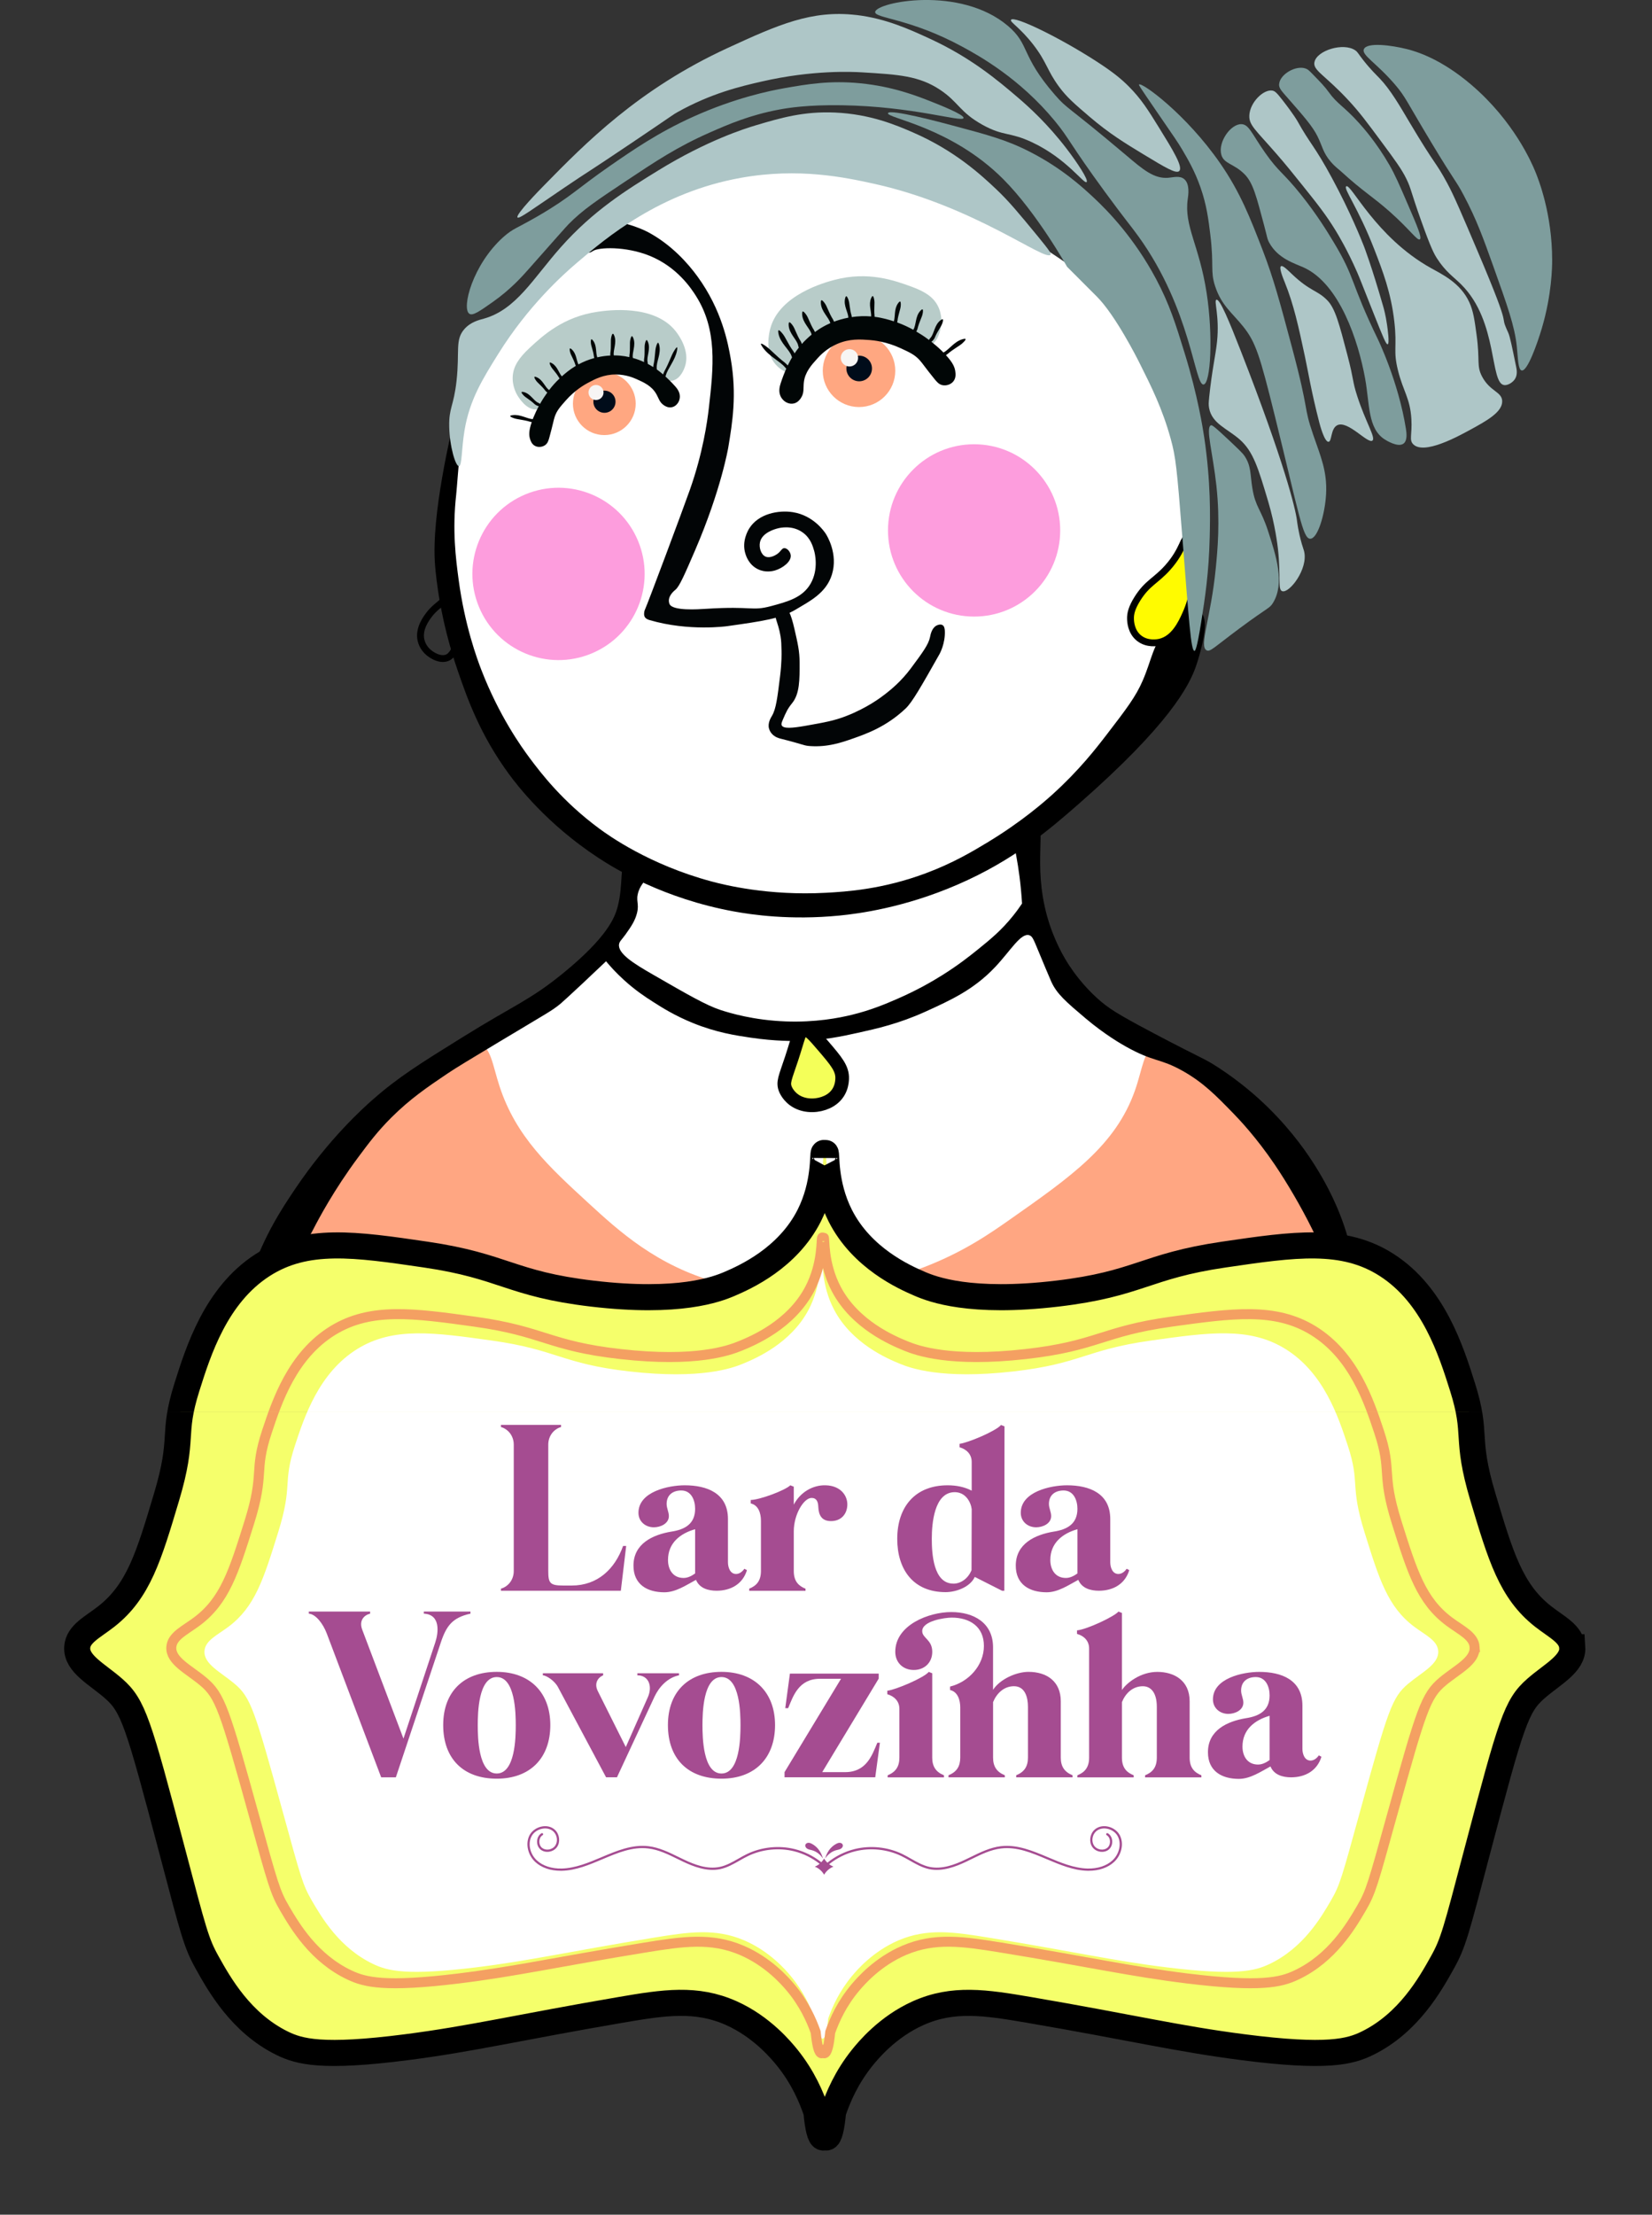 <svg xmlns="http://www.w3.org/2000/svg" width="103" height="138" viewBox="0 0 103 138" fill="none"><rect x="0" y="0" width="103" height="138" fill="#333333" stroke="none"/><g clip-path="url(#clip0_42113_1669)"><path d="M98.026 102.643C97.973 101.806 97.054 101.387 96.203 100.718C94.21 99.152 93.564 96.988 92.454 93.272C91.324 89.486 92.151 89.483 91.188 86.433C90.478 84.184 89.382 80.709 86.477 78.835C83.76 77.082 80.701 77.53 76.296 78.176C71.376 78.898 71.04 80.001 65.911 80.608C60.497 81.247 58.142 80.339 57.349 79.999C56.383 79.584 53.729 78.404 52.386 75.743C51.381 73.755 51.564 71.841 51.474 71.843C51.453 71.843 51.436 71.929 51.421 72.08C51.407 71.929 51.388 71.843 51.367 71.843C51.278 71.839 51.46 73.753 50.456 75.743C49.112 78.402 46.458 79.584 45.492 79.999C44.699 80.339 42.346 81.247 36.93 80.608C31.801 80.001 31.465 78.897 26.546 78.176C22.14 77.53 19.081 77.082 16.364 78.835C13.459 80.709 12.364 84.184 11.654 86.433C10.69 89.483 11.518 89.486 10.387 93.272C9.278 96.988 8.631 99.152 6.638 100.718C5.785 101.389 4.868 101.806 4.815 102.643C4.748 103.679 6.068 104.321 7.095 105.226C8.307 106.294 8.612 107.287 10.742 115.357C12.079 120.419 12.232 121.065 12.92 122.297C13.669 123.638 15.017 126.048 17.581 127.313C18.67 127.849 20.095 128.238 25.331 127.566C29.395 127.046 32.369 126.321 38.705 125.237C41.41 124.773 43.421 124.47 45.593 125.44C47.516 126.298 48.734 127.785 49.089 128.226C50.075 129.453 50.59 130.675 50.904 131.598C50.992 132.551 51.126 133.175 51.324 133.19C51.359 133.194 51.391 133.171 51.422 133.13C51.453 133.171 51.486 133.194 51.52 133.19C51.719 133.175 51.851 132.551 51.941 131.598C52.255 130.675 52.77 129.453 53.755 128.226C54.108 127.785 55.327 126.298 57.251 125.44C59.424 124.47 61.436 124.775 64.14 125.237C70.475 126.321 73.448 127.046 77.514 127.566C82.75 128.238 84.177 127.849 85.264 127.313C87.828 126.05 89.175 123.64 89.925 122.297C90.612 121.065 90.767 120.421 92.103 115.357C94.232 107.287 94.537 106.294 95.75 105.226C96.777 104.321 98.097 103.679 98.03 102.643H98.026Z" fill="#F5FF6B" stroke="black" stroke-width="1.625" stroke-miterlimit="10"></path><path d="M89.671 102.879C89.627 102.216 88.87 101.887 88.167 101.358C86.523 100.121 85.989 98.408 85.074 95.47C84.142 92.477 84.823 92.474 84.028 90.063C83.443 88.285 82.538 85.537 80.141 84.055C77.9 82.668 75.374 83.023 71.738 83.535C67.679 84.105 67.401 84.979 63.168 85.458C58.7 85.964 56.757 85.246 56.104 84.977C55.306 84.65 53.116 83.716 52.006 81.612C51.178 80.039 51.328 78.526 51.254 78.528C51.236 78.528 51.222 78.595 51.21 78.716C51.198 78.595 51.185 78.528 51.167 78.528C51.093 78.526 51.245 80.039 50.414 81.612C49.305 83.714 47.115 84.648 46.317 84.977C45.664 85.246 43.721 85.964 39.253 85.458C35.019 84.979 34.742 84.105 30.683 83.535C27.047 83.025 24.523 82.67 22.279 84.055C19.883 85.537 18.976 88.285 18.392 90.063C17.598 92.476 18.28 92.477 17.346 95.47C16.431 98.41 15.897 100.121 14.254 101.358C13.551 101.887 12.793 102.217 12.749 102.879C12.694 103.698 13.783 104.206 14.631 104.923C15.632 105.767 15.884 106.553 17.641 112.935C18.744 116.937 18.871 117.449 19.438 118.422C20.057 119.482 21.168 121.389 23.284 122.389C24.182 122.813 25.358 123.119 29.68 122.589C33.034 122.177 35.488 121.603 40.716 120.747C42.947 120.381 44.608 120.14 46.401 120.907C47.988 121.586 48.995 122.761 49.286 123.111C50.099 124.081 50.525 125.047 50.783 125.778C50.855 126.531 50.966 127.025 51.129 127.037C51.159 127.039 51.185 127.022 51.21 126.989C51.236 127.022 51.264 127.039 51.291 127.037C51.455 127.025 51.565 126.533 51.638 125.778C51.896 125.047 52.322 124.082 53.135 123.111C53.428 122.761 54.432 121.586 56.019 120.907C57.813 120.14 59.472 120.381 61.705 120.747C66.933 121.603 69.388 122.177 72.741 122.589C77.062 123.119 78.239 122.813 79.137 122.389C81.253 121.389 82.364 119.484 82.983 118.422C83.551 117.449 83.677 116.937 84.78 112.935C86.537 106.553 86.789 105.769 87.79 104.923C88.638 104.208 89.727 103.699 89.671 102.879Z" fill="white"></path><path d="M91.942 102.634C91.896 101.94 91.096 101.594 90.352 101.039C88.615 99.742 88.052 97.948 87.083 94.869C86.098 91.733 86.818 91.73 85.979 89.202C85.36 87.339 84.404 84.459 81.871 82.906C79.502 81.454 76.837 81.826 72.996 82.36C68.708 82.958 68.415 83.873 63.943 84.374C59.224 84.905 57.17 84.152 56.481 83.871C55.639 83.526 53.325 82.549 52.153 80.346C51.278 78.698 51.436 77.112 51.359 77.113C51.34 77.113 51.324 77.184 51.312 77.311C51.3 77.186 51.285 77.115 51.266 77.113C51.186 77.112 51.346 78.697 50.471 80.346C49.3 82.549 46.987 83.528 46.143 83.871C45.452 84.152 43.4 84.905 38.681 84.374C34.209 83.873 33.917 82.958 29.628 82.36C25.787 81.824 23.12 81.454 20.753 82.906C18.22 84.459 17.264 87.339 16.645 89.202C15.806 91.73 16.526 91.731 15.541 94.869C14.574 97.948 14.011 99.742 12.272 101.039C11.53 101.594 10.73 101.94 10.682 102.634C10.623 103.493 11.774 104.025 12.668 104.774C13.726 105.66 13.992 106.482 15.847 113.169C17.012 117.364 17.147 117.899 17.746 118.919C18.399 120.03 19.574 122.027 21.809 123.074C22.758 123.519 24.001 123.841 28.565 123.285C32.107 122.852 34.701 122.253 40.223 121.353C42.58 120.971 44.334 120.717 46.229 121.52C47.906 122.232 48.967 123.464 49.276 123.829C50.133 124.846 50.583 125.857 50.857 126.624C50.935 127.413 51.05 127.93 51.224 127.944C51.255 127.945 51.283 127.928 51.31 127.894C51.338 127.928 51.365 127.947 51.397 127.944C51.569 127.932 51.686 127.415 51.764 126.624C52.036 125.859 52.485 124.847 53.345 123.829C53.654 123.464 54.715 122.232 56.392 121.52C58.285 120.717 60.039 120.969 62.398 121.353C67.92 122.251 70.513 122.852 74.056 123.285C78.62 123.841 79.864 123.519 80.812 123.074C83.046 122.027 84.222 120.03 84.874 118.919C85.474 117.899 85.609 117.363 86.773 113.169C88.631 106.482 88.896 105.66 89.952 104.774C90.848 104.025 91.997 103.493 91.939 102.634H91.942Z" stroke="#F4A062" stroke-width="0.624" stroke-miterlimit="10"></path><path d="M38.71 99.121H31.234V98.992C31.708 98.852 32.032 98.422 32.032 97.893V90.019C32.032 89.491 31.708 89.061 31.234 88.919V88.79H34.981V88.919C34.508 89.059 34.184 89.49 34.184 90.019V97.893C34.184 98.647 34.29 98.797 35.111 98.797H35.65C37.254 98.797 38.333 97.774 38.849 96.33H39.042L38.708 99.12L38.71 99.121Z" fill="#A54C91"></path><path d="M41.865 95.437C42.694 95.308 43.34 94.964 43.34 94.016C43.34 93.477 43.102 92.874 42.478 92.874C41.951 92.874 41.563 93.154 41.563 93.714C41.563 93.983 41.703 94.211 41.703 94.469C41.703 94.943 41.175 95.169 40.766 95.169C40.249 95.169 39.807 94.814 39.807 94.264C39.807 92.949 41.67 92.551 42.694 92.551C44.082 92.551 45.387 93.048 45.387 94.652V97.345C45.387 97.657 45.516 98.077 45.893 98.077C46.108 98.077 46.291 97.925 46.41 97.753L46.572 97.839C46.303 98.711 45.559 99.121 44.677 99.121C44.16 99.121 43.61 98.97 43.395 98.442C42.792 98.766 42.135 99.218 41.424 99.218C40.357 99.218 39.496 98.734 39.496 97.558C39.496 96.19 40.691 95.63 41.865 95.436V95.437ZM43.34 98.044V95.287C42.402 95.556 41.649 96.149 41.649 97.205C41.649 97.808 41.961 98.325 42.619 98.325C42.888 98.325 43.126 98.196 43.341 98.044H43.34Z" fill="#A54C91"></path><path d="M46.712 99.121V98.992C47.142 98.82 47.444 98.528 47.444 97.893V94.758C47.444 94.305 47.292 93.788 46.808 93.682V93.466C47.368 93.456 48.941 92.874 49.276 92.551L49.491 92.638V93.757C49.901 92.972 50.687 92.529 51.472 92.551C52.42 92.572 52.83 93.198 52.83 93.737C52.83 94.319 52.463 94.793 51.786 94.781C51.203 94.771 51.043 94.371 51.021 93.909C51.011 93.575 50.914 93.339 50.6 93.339C50.116 93.339 49.491 94.362 49.491 95.418V97.896C49.491 98.532 49.792 98.823 50.223 98.995V99.125H46.712V99.121Z" fill="#A54C91"></path><path d="M55.942 95.891C55.942 93.909 57.041 92.551 59.086 92.551C59.614 92.551 60.13 92.648 60.584 92.886V91.097C60.584 90.623 60.272 90.311 59.829 90.182V89.967C60.356 89.901 62.081 89.181 62.413 88.793L62.629 88.88L62.618 99.123H62.479L60.776 98.261C60.485 98.897 59.603 99.209 58.957 99.209C56.932 99.209 55.942 97.787 55.942 95.892V95.891ZM59.443 98.68C59.884 98.68 60.347 98.389 60.573 97.839L60.584 94.037C60.53 93.596 60.196 92.949 59.474 92.98C58.258 93.034 58.096 94.898 58.096 95.879C58.096 96.773 58.182 98.678 59.441 98.678L59.443 98.68Z" fill="#A54C91"></path><path d="M65.701 95.437C66.53 95.308 67.176 94.964 67.176 94.016C67.176 93.477 66.938 92.874 66.314 92.874C65.787 92.874 65.399 93.154 65.399 93.714C65.399 93.983 65.539 94.211 65.539 94.469C65.539 94.943 65.012 95.169 64.602 95.169C64.085 95.169 63.644 94.814 63.644 94.264C63.644 92.949 65.506 92.551 66.53 92.551C67.918 92.551 69.223 93.048 69.223 94.652V97.345C69.223 97.657 69.352 98.077 69.729 98.077C69.945 98.077 70.127 97.925 70.246 97.753L70.408 97.839C70.139 98.711 69.395 99.121 68.513 99.121C67.996 99.121 67.446 98.97 67.231 98.442C66.628 98.766 65.971 99.218 65.26 99.218C64.193 99.218 63.332 98.734 63.332 97.558C63.332 96.19 64.528 95.63 65.701 95.436V95.437ZM67.176 98.044V95.287C66.239 95.556 65.486 96.149 65.486 97.205C65.486 97.808 65.797 98.325 66.456 98.325C66.724 98.325 66.962 98.196 67.177 98.044H67.176Z" fill="#A54C91"></path><path d="M23.766 110.748L20.374 101.787C20.136 101.161 19.684 100.581 19.254 100.548V100.419H23.077V100.548C22.722 100.634 22.366 100.958 22.581 101.539L25.155 108.336L27.137 102.347C27.341 101.733 27.481 100.601 26.425 100.548V100.419H29.333V100.548C28.224 100.796 27.836 101.28 27.481 102.357C26.425 105.534 25.672 107.786 24.681 110.748H23.766Z" fill="#A54C91"></path><path d="M30.972 104.176C33.019 104.176 34.311 105.448 34.311 107.493C34.311 109.538 33.062 110.832 30.972 110.832C28.882 110.832 27.633 109.583 27.633 107.493C27.633 105.403 28.925 104.176 30.972 104.176ZM30.972 110.51C32.125 110.51 32.157 108.248 32.157 107.505C32.157 106.763 32.125 104.5 30.972 104.5C29.819 104.5 29.787 106.763 29.787 107.505C29.787 108.248 29.819 110.51 30.972 110.51Z" fill="#A54C91"></path><path d="M33.846 104.263H37.605V104.392C37.271 104.531 37.035 104.898 37.271 105.372L39.017 108.863L40.395 105.75C40.697 105.06 40.438 104.392 39.739 104.392V104.263H42.335V104.392C41.624 104.531 41.086 105.124 40.805 105.727L38.467 110.746H37.788L34.794 105.134C34.568 104.704 34.039 104.392 33.846 104.392V104.263Z" fill="#A54C91"></path><path d="M44.983 104.176C47.03 104.176 48.323 105.448 48.323 107.493C48.323 109.538 47.073 110.832 44.983 110.832C42.893 110.832 41.644 109.583 41.644 107.493C41.644 105.403 42.937 104.176 44.983 104.176ZM44.983 110.51C46.136 110.51 46.169 108.248 46.169 107.505C46.169 106.763 46.136 104.5 44.983 104.5C43.831 104.5 43.798 106.763 43.798 107.505C43.798 108.248 43.831 110.51 44.983 110.51Z" fill="#A54C91"></path><path d="M48.915 110.424L52.437 104.607H51.123C49.798 104.607 49.453 105.684 49.141 106.439H48.959L49.25 104.285H54.786V104.597L51.264 110.424H52.696C54.021 110.424 54.376 109.368 54.7 108.593H54.861L54.57 110.746H48.915V110.422V110.424Z" fill="#A54C91"></path><path d="M55.323 105.352C55.83 105.298 57.596 104.554 57.908 104.178L58.123 104.264V109.521C58.123 110.071 58.349 110.415 58.855 110.621V110.75H55.344V110.621C55.85 110.415 56.076 110.071 56.076 109.521V106.484C56.076 106.01 55.764 105.698 55.322 105.569V105.353L55.323 105.352ZM55.819 102.927C55.819 101.258 57.909 100.45 59.309 100.45C60.708 100.45 61.915 101.118 61.915 102.646V105.296C62.346 104.628 63.37 104.176 64.124 104.176C65.277 104.176 66.138 104.78 66.138 106.008V109.519C66.138 110.069 66.364 110.414 66.871 110.619V110.748H63.359V110.619C63.866 110.414 64.092 110.069 64.092 109.519V106.353C64.092 105.782 63.919 105.071 63.22 105.071C62.594 105.071 62.143 105.512 61.917 106.061V109.519C61.917 110.069 62.143 110.414 62.649 110.619V110.748H59.138V110.619C59.645 110.414 59.87 110.069 59.87 109.519V106.385C59.87 105.944 59.719 105.415 59.234 105.308V105.093C60.387 104.812 61.345 103.778 61.345 102.562C61.345 101.346 60.451 100.796 59.341 100.796C58.9 100.796 57.499 101.001 57.499 101.637C57.499 102.078 58.125 102.164 58.125 102.929C58.125 103.598 57.641 104.059 56.972 104.059C56.304 104.059 55.819 103.596 55.819 102.929V102.927Z" fill="#A54C91"></path><path d="M67.15 101.807V101.592C67.796 101.526 69.509 100.708 69.734 100.419L69.95 100.505V105.308C70.262 104.845 71.123 104.178 72.159 104.178C73.194 104.178 74.173 104.705 74.173 106.01V109.521C74.173 110.157 74.474 110.448 74.905 110.621V110.75H71.394V110.621C71.824 110.448 72.126 110.157 72.126 109.521V106.354C72.126 105.493 71.771 105.072 71.254 105.072C70.629 105.072 70.177 105.503 69.951 106.063V109.521C69.951 110.157 70.253 110.448 70.684 110.621V110.75H67.172V110.621C67.603 110.448 67.905 110.157 67.905 109.521V102.724C67.905 102.271 67.624 101.949 67.15 101.809V101.807Z" fill="#A54C91"></path><path d="M77.683 107.064C78.511 106.935 79.158 106.59 79.158 105.643C79.158 105.103 78.92 104.5 78.296 104.5C77.769 104.5 77.381 104.781 77.381 105.341C77.381 105.61 77.521 105.837 77.521 106.096C77.521 106.57 76.993 106.795 76.583 106.795C76.067 106.795 75.625 106.441 75.625 105.891C75.625 104.576 77.488 104.178 78.511 104.178C79.9 104.178 81.204 104.674 81.204 106.279V108.972C81.204 109.283 81.334 109.704 81.711 109.704C81.926 109.704 82.109 109.552 82.228 109.38L82.39 109.466C82.121 110.338 81.377 110.748 80.495 110.748C79.978 110.748 79.428 110.596 79.213 110.069C78.61 110.393 77.953 110.845 77.242 110.845C76.175 110.845 75.314 110.36 75.314 109.185C75.314 107.817 76.509 107.257 77.683 107.063V107.064ZM79.158 109.671V106.914C78.22 107.183 77.467 107.776 77.467 108.832C77.467 109.435 77.779 109.952 78.437 109.952C78.706 109.952 78.944 109.823 79.159 109.671H79.158Z" fill="#A54C91"></path><path d="M69.812 114.346C69.66 114.065 69.352 113.856 69.009 113.805C68.704 113.758 68.418 113.841 68.223 114.032C67.943 114.306 67.889 114.778 68.103 115.087C68.215 115.249 68.399 115.357 68.609 115.385C68.804 115.411 68.995 115.361 69.131 115.247C69.281 115.121 69.361 114.918 69.343 114.702C69.328 114.497 69.228 114.327 69.071 114.234C69.038 114.215 68.995 114.225 68.976 114.258C68.957 114.291 68.968 114.334 69.001 114.353C69.118 114.423 69.194 114.554 69.206 114.713C69.219 114.882 69.156 115.045 69.042 115.14C68.935 115.23 68.783 115.269 68.627 115.247C68.458 115.224 68.304 115.135 68.216 115.007C68.039 114.754 68.087 114.361 68.32 114.132C68.484 113.972 68.727 113.903 68.987 113.943C69.288 113.989 69.555 114.168 69.688 114.413C69.934 114.869 69.796 115.516 69.368 115.917C68.995 116.265 68.439 116.448 67.799 116.431C66.948 116.408 66.123 116.06 65.327 115.724C64.39 115.328 63.418 114.919 62.4 115.04C61.735 115.119 61.123 115.419 60.532 115.709C60.416 115.765 60.301 115.822 60.186 115.876C59.52 116.191 58.735 116.493 57.961 116.331C57.548 116.244 57.169 116.027 56.8 115.819C56.619 115.715 56.433 115.61 56.243 115.519C55.339 115.087 54.264 114.976 53.29 115.218C52.672 115.371 52.087 115.664 51.586 116.069C51.507 115.993 51.438 115.905 51.381 115.809C51.331 115.893 51.273 115.97 51.207 116.038C50.714 115.648 50.146 115.367 49.543 115.218C48.569 114.976 47.494 115.087 46.589 115.519C46.4 115.61 46.212 115.715 46.033 115.819C45.666 116.027 45.285 116.244 44.871 116.331C44.098 116.493 43.314 116.191 42.647 115.876C42.532 115.821 42.416 115.764 42.301 115.709C41.71 115.419 41.096 115.119 40.433 115.04C39.413 114.918 38.443 115.328 37.506 115.724C36.71 116.06 35.884 116.408 35.033 116.431C34.394 116.448 33.837 116.265 33.465 115.917C33.036 115.516 32.898 114.868 33.145 114.413C33.276 114.168 33.544 113.989 33.846 113.943C34.106 113.903 34.349 113.972 34.513 114.132C34.747 114.361 34.794 114.752 34.616 115.007C34.528 115.135 34.373 115.224 34.206 115.247C34.049 115.268 33.898 115.228 33.791 115.14C33.677 115.045 33.615 114.882 33.627 114.713C33.639 114.554 33.715 114.422 33.832 114.353C33.865 114.334 33.875 114.291 33.856 114.258C33.837 114.225 33.794 114.215 33.761 114.234C33.605 114.327 33.505 114.499 33.489 114.702C33.472 114.918 33.551 115.121 33.703 115.247C33.841 115.361 34.03 115.412 34.225 115.385C34.435 115.357 34.62 115.249 34.732 115.087C34.945 114.78 34.892 114.306 34.611 114.032C34.416 113.841 34.13 113.758 33.825 113.805C33.482 113.856 33.174 114.065 33.022 114.346C32.747 114.856 32.897 115.574 33.37 116.019C33.753 116.375 34.311 116.57 34.952 116.57C34.98 116.57 35.009 116.57 35.037 116.57C35.915 116.548 36.751 116.194 37.559 115.853C38.522 115.447 39.434 115.062 40.417 115.18C41.059 115.255 41.66 115.55 42.24 115.834C42.356 115.891 42.473 115.948 42.589 116.003C43.235 116.31 44.081 116.639 44.901 116.468C45.335 116.377 45.724 116.157 46.102 115.941C46.281 115.84 46.465 115.734 46.65 115.647C47.525 115.228 48.567 115.121 49.51 115.355C50.085 115.498 50.63 115.767 51.104 116.136C51.011 116.212 50.907 116.272 50.799 116.313C51.036 116.403 51.247 116.582 51.383 116.816C51.519 116.582 51.731 116.403 51.967 116.313C51.87 116.277 51.779 116.226 51.695 116.162C52.175 115.778 52.735 115.5 53.325 115.355C54.267 115.121 55.309 115.228 56.185 115.647C56.371 115.736 56.555 115.84 56.733 115.941C57.11 116.155 57.499 116.377 57.934 116.468C58.752 116.639 59.6 116.31 60.246 116.003C60.361 115.948 60.478 115.891 60.594 115.834C61.175 115.55 61.776 115.255 62.417 115.18C63.401 115.062 64.311 115.447 65.275 115.853C66.083 116.194 66.921 116.548 67.798 116.57C67.825 116.57 67.855 116.57 67.882 116.57C68.523 116.57 69.083 116.375 69.464 116.019C69.938 115.576 70.088 114.856 69.812 114.346Z" fill="#A54C91"></path><path d="M52.15 115.286C52.246 115.261 52.346 115.247 52.43 115.195C52.515 115.143 52.578 115.038 52.542 114.945C52.515 114.871 52.432 114.83 52.353 114.828C52.273 114.828 52.198 114.859 52.129 114.897C51.772 115.092 51.552 115.426 51.447 115.81C51.612 115.557 51.851 115.364 52.146 115.286H52.15Z" fill="#A54C91"></path><path d="M50.33 115.195C50.414 115.247 50.516 115.261 50.611 115.286C50.905 115.364 51.147 115.559 51.31 115.81C51.207 115.426 50.985 115.09 50.63 114.897C50.561 114.859 50.485 114.826 50.406 114.828C50.327 114.828 50.244 114.871 50.216 114.945C50.182 115.038 50.244 115.143 50.328 115.195H50.33Z" fill="#A54C91"></path></g><g clip-path="url(#clip1_42113_1669)"><path d="M37.823 53.06C38.67 53.73 39.063 53.968 39.249 54.528C39.501 55.286 39.203 56.017 38.579 57.169C37.652 58.884 36.542 59.971 36.272 60.231C33.837 62.58 32.481 62.142 30.987 64.004C29.919 65.338 29.63 66.744 29.519 67.275C28.76 70.952 31.255 74.246 32.538 75.955C33.248 76.9 41.184 87.129 52.373 85.601C55.892 85.12 60.129 81.352 68.602 73.817C70.896 71.777 73.997 68.863 73.258 66.772C72.939 65.872 72.172 65.867 69.693 63.836C67.936 62.397 66.885 61.535 65.92 60.062C64.448 57.817 64.205 55.713 64.033 54.233C63.916 53.218 63.949 52.574 64.2 51.926C64.714 50.608 65.875 49.936 66.256 49.703C68.528 48.311 70.15 45.889 71.833 43.371C74.042 40.07 74.214 36.593 74.392 33.013C74.555 29.698 74.695 26.893 73.301 23.745C71.523 19.732 68.342 17.619 64.746 15.231C63.327 14.289 60.871 12.685 57.239 11.541C55.344 10.943 52.482 10.071 48.684 10.283C47.023 10.376 42.526 10.822 38.074 13.805C36.163 15.085 35.038 16.322 32.79 18.794C30.303 21.531 29.052 22.935 28.722 24.749C28.425 26.372 28.872 27.203 28.344 29.908C28.02 31.565 27.772 31.672 27.548 32.844C27.075 35.32 27.714 37.31 28.639 40.182C29.108 41.638 29.88 43.981 31.658 46.599C32.38 47.66 33.522 49.342 35.305 50.834C36.163 51.552 36.944 52.362 37.821 53.056L37.823 53.06Z" fill="white"></path><path d="M29.352 22.806C28.949 23.622 28.851 22.992 28.308 26.091C28.184 26.794 26.864 32.051 27.125 35.217C27.192 36.028 27.442 38.609 28.543 41.802C29.144 43.547 29.933 45.779 31.733 48.236C32.237 48.921 34.066 51.328 37.306 53.453C38.348 54.137 41.374 55.996 45.766 56.795C46.843 56.992 49.263 57.354 52.351 57.049C53.521 56.933 56.364 56.566 59.696 55.124C63.218 53.601 65.456 51.67 67.295 50.059C72.844 45.193 74.156 42.758 74.59 41.447C74.717 41.063 75.536 38.58 74.843 38.154C74.374 37.867 73.351 38.602 72.767 39.217C71.854 40.179 71.85 41.011 71.247 42.408C70.815 43.41 70.217 44.19 69.018 45.751C68.328 46.649 67.284 47.998 65.623 49.5C65.139 49.938 63.704 51.201 61.571 52.49C60.633 53.057 59.41 53.785 57.722 54.414C55.02 55.421 52.763 55.562 51.491 55.631C47.902 55.825 45.173 55.143 44.349 54.921C40.469 53.877 37.933 52.052 37.359 51.628C35.074 49.941 33.737 48.184 33.053 47.273C32.492 46.523 31.111 44.585 30.014 41.75C29.743 41.051 28.977 38.973 28.596 36.128C28.415 34.779 28.193 33.056 28.444 30.809C28.53 30.032 28.823 25.173 29.261 25.065C29.699 24.956 30.558 20.369 29.356 22.806H29.352Z" fill="black"></path><path d="M74.056 33.507C73.784 33.466 73.785 34.264 72.815 35.356C72.064 36.2 71.54 36.312 70.916 37.307C70.551 37.889 70.475 38.256 70.486 38.573C70.491 38.723 70.511 39.361 71.018 39.764C71.537 40.177 72.188 40.044 72.31 40.017C73.211 39.81 73.663 38.844 73.932 38.244C74.89 36.113 74.536 33.58 74.059 33.507H74.056Z" fill="#FFFB00" stroke="black" stroke-width="0.427" stroke-miterlimit="10"></path><path d="M29.833 64.964C30.627 65.273 30.698 66.324 31.149 67.7C32.178 70.828 34.215 72.695 36.722 74.996C38.584 76.703 40.938 78.862 44.725 79.91C48.03 80.823 50.88 80.461 52.425 80.265C54.76 79.968 56.579 79.36 57.642 78.948C60.07 78.009 61.69 76.888 63.011 75.959C66.802 73.299 69.56 71.36 70.761 67.955C71.264 66.529 71.283 65.443 72.078 65.169C73.103 64.816 74.466 66.146 76.587 68.259C77.805 69.472 78.716 70.381 79.829 71.906C82.535 75.614 84.059 77.37 83.629 79.251C83.355 80.445 82.474 81.19 82.059 81.531C77.21 85.515 61.068 85.489 56.782 85.534C42.912 85.677 37.776 87.741 25.934 85.484C22.359 84.801 17.102 83.521 16.512 80.621C16.242 79.293 17.227 77.811 19.197 74.846C20.982 72.16 22.586 70.562 24.617 68.564C28.568 64.677 29.483 64.83 29.835 64.968L29.833 64.964Z" fill="#FFA682"></path><path d="M36.975 15.638C37.309 15.407 38.998 15.328 40.509 15.941C42.23 16.641 43.107 17.99 43.397 18.448C44.725 20.554 44.494 22.845 44.194 25.438C44.096 26.286 43.825 28.216 43.016 30.511C42.563 31.795 40.383 37.62 40.223 37.958C40.216 37.972 40.181 38.046 40.166 38.147C40.161 38.18 40.142 38.311 40.185 38.413C40.249 38.564 40.438 38.621 40.507 38.64C42.949 39.357 45.331 39.019 45.331 39.019C47.559 38.704 48.672 38.547 49.625 37.975C50.449 37.479 51.505 36.972 51.867 35.809C52.273 34.505 51.548 33.357 51.488 33.264C51.388 33.111 50.716 32.12 49.436 31.915C48.547 31.774 47.299 32 46.718 32.922C46.641 33.045 46.233 33.726 46.472 34.498C46.515 34.638 46.686 35.191 47.251 35.466C47.711 35.692 48.152 35.597 48.333 35.542C48.791 35.404 49.349 34.999 49.301 34.593C49.275 34.376 49.079 34.153 48.901 34.155C48.729 34.157 48.7 34.374 48.407 34.555C48.343 34.594 48.013 34.796 47.742 34.688C47.451 34.57 47.313 34.128 47.382 33.795C47.509 33.176 48.345 32.961 48.502 32.922C48.643 32.885 49.405 32.708 50.059 33.187C50.54 33.538 50.68 34.038 50.762 34.326C50.793 34.432 51.067 35.461 50.535 36.378C50.032 37.241 49.114 37.489 48.085 37.765C46.844 38.097 46.943 37.751 44.039 37.935C43.534 37.968 41.923 38.08 41.741 37.632C41.705 37.544 41.703 37.443 41.703 37.443C41.694 37.083 42.037 36.812 42.121 36.74C42.373 36.523 42.695 35.778 43.338 34.289C44.971 30.502 45.409 27.87 45.409 27.87C45.664 26.331 45.95 24.606 45.561 22.361C45.394 21.398 45.011 19.32 43.49 17.232C42.906 16.429 41.882 15.254 40.393 14.458C40.393 14.458 39.051 13.741 37.676 13.774C37.359 13.781 37.075 13.874 37.03 13.887C36.753 13.979 36.513 14.058 36.365 14.287C36.189 14.558 36.246 14.876 36.27 15.009C36.284 15.087 36.349 15.231 36.479 15.523C36.53 15.636 36.563 15.702 36.63 15.731C36.766 15.79 36.939 15.659 36.971 15.636L36.975 15.638Z" fill="#020506"></path><path d="M48.664 39.636C48.714 39.944 48.719 40.161 48.727 40.561C48.731 40.723 48.74 41.287 48.64 42.107C48.471 43.483 48.386 44.171 48.133 44.602C48.064 44.719 47.857 45.044 47.944 45.387C47.987 45.56 48.088 45.68 48.121 45.717C48.314 45.939 48.572 46.004 48.691 46.033C50.196 46.411 50.08 46.459 50.514 46.49C51.605 46.564 52.473 46.268 53.173 46.022C54.024 45.722 55.26 45.288 56.466 44.147C56.881 43.754 57.448 42.753 58.58 40.752C58.58 40.752 58.945 40.108 58.909 39.309C58.902 39.169 58.876 39.023 58.769 38.954C58.623 38.861 58.411 38.968 58.39 38.98C58.089 39.138 58.016 39.553 57.985 39.702C57.887 40.17 57.522 40.66 56.795 41.64C56.183 42.463 55.547 42.972 55.211 43.235C54.93 43.456 54.065 44.111 52.766 44.615C52.003 44.912 51.414 45.015 50.233 45.224C49.375 45.375 48.846 45.413 48.74 45.198C48.703 45.126 48.724 45.043 48.815 44.831C49.008 44.385 49.105 44.162 49.386 43.818C49.863 43.232 49.858 42.345 49.854 41.273C49.851 40.585 49.748 40.127 49.537 39.209C49.293 38.137 49.11 37.899 48.905 37.854C48.729 37.816 48.507 37.911 48.398 38.07C48.192 38.371 48.517 38.726 48.664 39.639V39.636Z" fill="#020506"></path><path d="M60.733 38.42C63.699 38.42 66.102 36.016 66.102 33.051C66.102 30.086 63.699 27.682 60.733 27.682C57.768 27.682 55.365 30.086 55.365 33.051C55.365 36.016 57.768 38.42 60.733 38.42Z" fill="#FD9DDD"></path><path d="M36.877 40.722C39.617 39.587 40.918 36.446 39.783 33.707C38.648 30.968 35.508 29.667 32.768 30.801C30.029 31.936 28.728 35.077 29.862 37.816C30.997 40.556 34.138 41.856 36.877 40.722Z" fill="#FD9DDD"></path><path d="M53.559 25.364C54.807 25.364 55.819 24.352 55.819 23.104C55.819 21.855 54.807 20.843 53.559 20.843C52.31 20.843 51.298 21.855 51.298 23.104C51.298 24.352 52.31 25.364 53.559 25.364Z" fill="#FFA781"></path><path d="M53.569 23.759C54.01 23.759 54.367 23.401 54.367 22.961C54.367 22.52 54.01 22.163 53.569 22.163C53.129 22.163 52.771 22.52 52.771 22.961C52.771 23.401 53.129 23.759 53.569 23.759Z" fill="#000C1A"></path><path d="M52.961 22.837C53.26 22.837 53.502 22.595 53.502 22.296C53.502 21.997 53.26 21.755 52.961 21.755C52.662 21.755 52.42 21.997 52.42 22.296C52.42 22.595 52.662 22.837 52.961 22.837Z" fill="#F7F5F4"></path><path d="M49.381 23.218C48.874 23.288 48.436 22.795 48.355 22.704C47.67 21.934 47.949 20.742 48.033 20.444C48.617 18.348 51.457 17.592 52.022 17.442C54.131 16.88 55.787 17.482 56.827 17.861C57.711 18.181 58.192 18.531 58.461 19.039C58.778 19.637 58.687 20.232 58.669 20.331C58.64 20.511 58.506 21.303 57.985 21.529C57.405 21.781 56.969 21.057 55.592 20.637C55.228 20.526 54.376 20.307 53.331 20.428C52.756 20.495 51.736 20.612 50.919 21.34C49.996 22.161 50.053 23.126 49.381 23.219V23.218Z" fill="#B8CCC9"></path><path d="M60.201 21.128C60.18 21.09 60.062 21.122 60.013 21.136C59.491 21.284 59.181 21.784 58.823 21.965C58.792 21.934 58.759 21.901 58.726 21.868C58.488 21.639 58.263 21.448 58.068 21.295C58.092 21.281 58.123 21.258 58.159 21.221C58.263 21.112 58.297 21.009 58.349 20.891C58.387 20.805 58.438 20.717 58.542 20.542C58.65 20.357 58.719 20.262 58.771 20.088C58.817 19.928 58.79 19.904 58.781 19.899C58.745 19.875 58.662 19.94 58.628 19.966C58.247 20.268 58.245 20.81 58.006 21.062C57.989 21.079 57.939 21.129 57.927 21.186C57.713 21.024 57.553 20.921 57.491 20.881C57.387 20.816 57.267 20.738 57.129 20.657C57.2 20.545 57.217 20.443 57.248 20.328C57.272 20.237 57.31 20.142 57.384 19.952C57.463 19.753 57.515 19.649 57.539 19.47C57.56 19.305 57.529 19.286 57.52 19.28C57.48 19.262 57.408 19.339 57.379 19.372C57.051 19.728 57.134 20.261 56.941 20.549C56.667 20.397 56.335 20.235 55.937 20.092C55.957 20.016 55.962 19.942 55.974 19.863C55.988 19.77 56.014 19.672 56.066 19.475C56.121 19.268 56.162 19.158 56.164 18.977C56.166 18.81 56.133 18.794 56.123 18.791C56.081 18.777 56.019 18.862 55.993 18.898C55.737 19.253 55.828 19.711 55.731 20.023C55.442 19.93 55.039 19.804 54.531 19.741C54.531 19.668 54.522 19.601 54.515 19.527C54.507 19.432 54.51 19.33 54.515 19.127C54.52 18.913 54.536 18.796 54.496 18.62C54.46 18.459 54.424 18.45 54.413 18.45C54.37 18.447 54.329 18.543 54.312 18.583C54.146 18.979 54.331 19.396 54.317 19.718C54.127 19.703 53.926 19.696 53.711 19.703C53.498 19.709 53.299 19.73 53.109 19.758C53.1 19.668 53.075 19.59 53.05 19.503C53.026 19.411 53.011 19.311 52.982 19.11C52.951 18.898 52.945 18.781 52.875 18.614C52.811 18.46 52.773 18.459 52.764 18.46C52.721 18.464 52.697 18.567 52.687 18.608C52.587 19.056 52.883 19.458 52.894 19.794C52.544 19.861 52.242 19.954 51.998 20.045C51.96 19.93 51.901 19.847 51.843 19.747C51.789 19.656 51.743 19.553 51.648 19.344C51.55 19.125 51.508 19.001 51.383 18.841C51.267 18.695 51.226 18.705 51.217 18.708C51.171 18.726 51.178 18.845 51.179 18.893C51.209 19.42 51.674 19.768 51.77 20.137C51.584 20.216 51.45 20.288 51.374 20.33C51.167 20.442 50.981 20.564 50.811 20.69C50.774 20.599 50.724 20.524 50.673 20.44C50.619 20.35 50.573 20.247 50.48 20.04C50.382 19.823 50.342 19.699 50.216 19.542C50.101 19.398 50.061 19.408 50.051 19.411C50.006 19.429 50.011 19.546 50.013 19.594C50.042 20.128 50.521 20.474 50.604 20.85C50.363 21.047 50.159 21.246 49.994 21.434C49.958 21.307 49.896 21.219 49.832 21.112C49.779 21.022 49.732 20.919 49.639 20.712C49.541 20.495 49.501 20.371 49.375 20.214C49.26 20.07 49.22 20.08 49.21 20.083C49.165 20.101 49.17 20.218 49.172 20.266C49.201 20.805 49.692 21.155 49.767 21.534C49.77 21.556 49.78 21.612 49.806 21.656C49.698 21.793 49.611 21.917 49.542 22.02C49.489 21.908 49.42 21.824 49.349 21.722C49.279 21.622 49.215 21.506 49.088 21.277C48.952 21.034 48.889 20.898 48.736 20.724C48.595 20.564 48.553 20.576 48.545 20.58C48.5 20.6 48.526 20.731 48.536 20.785C48.653 21.391 49.217 21.772 49.355 22.196C49.36 22.211 49.368 22.239 49.382 22.271C49.31 22.392 49.219 22.559 49.115 22.773C48.989 22.632 48.867 22.544 48.731 22.435C48.619 22.346 48.505 22.241 48.279 22.032C48.04 21.811 47.918 21.684 47.694 21.532C47.487 21.393 47.456 21.41 47.449 21.417C47.418 21.443 47.502 21.57 47.537 21.62C47.931 22.203 48.631 22.502 48.958 22.902C48.971 22.916 48.993 22.945 49.022 22.974C48.908 23.228 48.788 23.531 48.674 23.884C48.619 24.055 48.529 24.36 48.655 24.663C48.741 24.87 48.888 24.98 48.92 25.004C48.972 25.042 49.21 25.213 49.51 25.137C49.742 25.078 49.872 24.897 49.928 24.815C50.154 24.486 50.077 24.186 50.118 23.827C50.19 23.19 50.592 22.745 50.954 22.346C51.123 22.158 51.522 21.725 52.189 21.434C52.97 21.093 53.657 21.145 54.222 21.188C54.474 21.207 55.259 21.284 56.161 21.701C56.726 21.963 57.032 22.104 57.339 22.442C57.53 22.652 57.663 22.876 58.251 23.602C58.409 23.796 58.54 23.955 58.764 24.001C58.998 24.05 59.288 23.963 59.448 23.755C59.61 23.545 59.581 23.29 59.562 23.147C59.531 22.9 59.424 22.611 58.978 22.132C59.062 22.079 59.129 22.017 59.207 21.953C59.295 21.882 59.395 21.815 59.596 21.679C59.81 21.538 59.931 21.47 60.08 21.317C60.218 21.176 60.205 21.141 60.201 21.133V21.128Z" fill="#010606"></path><path d="M37.678 27.111C38.759 27.111 39.635 26.235 39.635 25.154C39.635 24.073 38.759 23.197 37.678 23.197C36.597 23.197 35.721 24.073 35.721 25.154C35.721 26.235 36.597 27.111 37.678 27.111Z" fill="#FFA781"></path><path d="M37.687 25.723C38.068 25.723 38.377 25.413 38.377 25.032C38.377 24.65 38.068 24.341 37.687 24.341C37.305 24.341 36.996 24.65 36.996 25.032C36.996 25.413 37.305 25.723 37.687 25.723Z" fill="#000C1A"></path><path d="M37.161 24.925C37.42 24.925 37.63 24.715 37.63 24.456C37.63 24.198 37.42 23.988 37.161 23.988C36.902 23.988 36.692 24.198 36.692 24.456C36.692 24.715 36.902 24.925 37.161 24.925Z" fill="#F7F5F4"></path><path d="M41.963 23.71C42.457 23.578 42.668 22.954 42.707 22.838C43.038 21.861 42.316 20.872 42.123 20.631C40.767 18.929 37.859 19.341 37.28 19.424C35.117 19.729 33.829 20.928 33.017 21.682C32.328 22.323 32.023 22.83 31.971 23.404C31.913 24.077 32.228 24.589 32.283 24.675C32.381 24.829 32.812 25.506 33.379 25.511C34.011 25.516 34.13 24.679 35.235 23.755C35.526 23.511 36.225 22.976 37.235 22.682C37.79 22.52 38.777 22.23 39.813 22.58C40.984 22.978 41.308 23.886 41.963 23.712V23.71Z" fill="#B8CCC9"></path><path d="M31.806 25.93C31.809 25.892 31.916 25.876 31.961 25.869C32.435 25.804 32.864 26.098 33.217 26.117C33.231 26.081 33.246 26.045 33.262 26.005C33.372 25.736 33.487 25.5 33.591 25.308C33.567 25.306 33.534 25.297 33.491 25.28C33.369 25.23 33.305 25.158 33.22 25.082C33.158 25.025 33.086 24.973 32.941 24.868C32.788 24.758 32.698 24.706 32.597 24.584C32.502 24.472 32.516 24.441 32.521 24.434C32.542 24.401 32.631 24.424 32.669 24.434C33.084 24.543 33.277 24.982 33.56 25.099C33.581 25.108 33.637 25.13 33.668 25.17C33.784 24.963 33.877 24.823 33.913 24.768C33.973 24.679 34.042 24.573 34.125 24.458C34.029 24.393 33.979 24.317 33.913 24.234C33.861 24.169 33.798 24.105 33.67 23.979C33.536 23.845 33.456 23.781 33.374 23.643C33.298 23.517 33.317 23.49 33.322 23.485C33.348 23.455 33.432 23.493 33.468 23.509C33.86 23.681 33.982 24.141 34.239 24.305C34.406 24.084 34.618 23.836 34.89 23.581C34.847 23.528 34.816 23.471 34.778 23.409C34.733 23.338 34.678 23.267 34.566 23.128C34.449 22.98 34.377 22.906 34.311 22.761C34.251 22.627 34.272 22.602 34.278 22.597C34.308 22.571 34.387 22.618 34.42 22.637C34.752 22.831 34.84 23.235 35.03 23.452C35.231 23.273 35.512 23.03 35.9 22.799C35.874 22.74 35.857 22.683 35.836 22.62C35.81 22.54 35.77 22.459 35.695 22.297C35.614 22.127 35.56 22.037 35.531 21.882C35.503 21.737 35.531 21.718 35.536 21.715C35.571 21.696 35.638 21.76 35.665 21.787C35.939 22.049 35.938 22.451 36.063 22.707C36.212 22.628 36.372 22.551 36.548 22.48C36.722 22.411 36.89 22.356 37.054 22.311C37.03 22.235 37.023 22.165 37.011 22.085C36.999 22.003 36.975 21.917 36.927 21.744C36.877 21.562 36.84 21.465 36.837 21.307C36.834 21.16 36.865 21.145 36.871 21.143C36.908 21.131 36.965 21.205 36.987 21.236C37.226 21.562 37.13 21.992 37.24 22.266C37.547 22.196 37.823 22.165 38.053 22.153C38.043 22.046 38.06 21.958 38.072 21.856C38.084 21.763 38.084 21.663 38.086 21.462C38.088 21.25 38.078 21.134 38.122 20.962C38.164 20.803 38.2 20.797 38.21 20.797C38.253 20.795 38.291 20.891 38.305 20.931C38.469 21.367 38.215 21.813 38.269 22.146C38.448 22.146 38.582 22.154 38.657 22.161C38.863 22.178 39.058 22.211 39.239 22.253C39.236 22.165 39.251 22.089 39.261 22.001C39.273 21.91 39.273 21.81 39.275 21.61C39.277 21.4 39.267 21.286 39.311 21.114C39.353 20.955 39.389 20.95 39.397 20.948C39.441 20.947 39.477 21.043 39.492 21.083C39.658 21.524 39.394 21.975 39.459 22.306C39.725 22.378 39.959 22.47 40.159 22.563C40.142 22.446 40.162 22.352 40.176 22.244C40.188 22.153 40.188 22.053 40.19 21.853C40.19 21.643 40.181 21.529 40.226 21.357C40.267 21.198 40.304 21.193 40.312 21.191C40.355 21.189 40.392 21.286 40.407 21.326C40.574 21.772 40.302 22.229 40.376 22.561C40.38 22.58 40.392 22.628 40.388 22.675C40.524 22.747 40.638 22.816 40.729 22.875C40.734 22.766 40.759 22.673 40.779 22.566C40.8 22.461 40.812 22.346 40.834 22.115C40.858 21.87 40.86 21.737 40.922 21.543C40.981 21.363 41.017 21.358 41.026 21.358C41.069 21.358 41.095 21.474 41.107 21.52C41.227 22.051 40.907 22.559 40.946 22.95C40.946 22.964 40.952 22.99 40.952 23.021C41.051 23.093 41.186 23.195 41.344 23.331C41.396 23.173 41.463 23.059 41.536 22.921C41.594 22.809 41.649 22.685 41.758 22.435C41.873 22.172 41.927 22.025 42.054 21.824C42.172 21.637 42.203 21.641 42.211 21.643C42.245 21.653 42.221 21.786 42.211 21.839C42.099 22.449 41.641 22.94 41.517 23.379C41.511 23.395 41.505 23.426 41.491 23.46C41.672 23.626 41.877 23.827 42.096 24.072C42.201 24.191 42.382 24.405 42.387 24.694C42.39 24.892 42.313 25.032 42.294 25.064C42.266 25.113 42.134 25.337 41.865 25.38C41.656 25.414 41.487 25.314 41.413 25.266C41.115 25.08 41.071 24.809 40.91 24.536C40.626 24.046 40.144 23.829 39.709 23.634C39.506 23.543 39.03 23.335 38.388 23.335C37.636 23.335 37.099 23.621 36.658 23.855C36.461 23.96 35.855 24.299 35.274 24.956C34.911 25.368 34.713 25.592 34.585 25.973C34.506 26.21 34.477 26.438 34.259 27.232C34.201 27.446 34.151 27.62 33.987 27.737C33.815 27.859 33.551 27.892 33.348 27.78C33.143 27.668 33.076 27.451 33.041 27.329C32.979 27.118 32.964 26.846 33.153 26.302C33.067 26.288 32.991 26.262 32.905 26.238C32.809 26.212 32.703 26.193 32.493 26.155C32.271 26.116 32.149 26.105 31.973 26.035C31.811 25.969 31.809 25.936 31.811 25.928L31.806 25.93Z" fill="#010606"></path><path d="M28.959 20.5C28.355 21.177 28.67 21.884 28.465 23.729C28.288 25.328 27.984 25.394 28.008 26.579C28.034 27.846 28.408 29.065 28.617 29.048C28.808 29.033 28.77 27.992 28.958 26.844C29.276 24.915 30.085 23.621 31.086 22.02C32.936 19.06 35.087 17.125 35.986 16.36C37.807 14.813 41.138 11.982 46.205 11.079C49.797 10.438 52.678 11.05 54.526 11.458C60.77 12.845 65.194 16.341 65.504 15.865C65.542 15.809 65.513 15.705 64.707 14.726C63.511 13.274 62.913 12.549 62.124 11.801C61.2 10.927 59.553 9.399 56.957 8.267C55.866 7.791 54.258 7.109 52.056 7.013C50.118 6.928 48.686 7.342 47.118 7.81C46.474 8.003 44.086 8.746 41.039 10.622C39.077 11.83 37.001 13.109 34.961 15.409C33.241 17.347 32.188 19.287 30.174 19.854C29.883 19.937 29.363 20.047 28.958 20.5H28.959Z" fill="#AEC6C7"></path><path d="M31.391 14.764C29.471 16.474 28.763 19.215 29.263 19.551C29.475 19.694 29.897 19.398 30.707 18.829C31.851 18.026 32.569 17.211 32.986 16.739C34.523 15.002 35.291 14.132 35.455 13.965C36.337 13.071 37.221 12.482 38.989 11.306C40.884 10.045 42.225 9.153 44.232 8.267C45.412 7.747 46.739 7.17 48.602 6.823C49.11 6.728 50.337 6.525 52.477 6.558C56.95 6.625 59.992 7.643 60.075 7.356C60.136 7.149 58.59 6.539 58.061 6.33C57.117 5.957 55.649 5.39 53.654 5.191C51.75 5.002 50.321 5.245 48.905 5.495C48.021 5.652 45.838 6.091 43.207 7.28C41.024 8.265 39.463 9.347 38.002 10.357C36.041 11.715 35.578 12.278 33.594 13.434C32.224 14.232 31.997 14.225 31.391 14.764Z" fill="#7E9D9D"></path><path d="M53.388 0.936C50.607 0.612 48.514 1.542 45.373 2.988C39.815 5.543 36.492 8.93 33.937 11.536C33.629 11.849 32.123 13.386 32.266 13.55C32.362 13.66 33.134 13.081 35.192 11.689C36.956 10.495 36.22 11.033 39.37 8.915C42.106 7.075 41.935 7.156 42.258 6.977C44.341 5.815 46.178 5.379 47.501 5.078C50.681 4.349 53.154 4.473 53.731 4.507C56.023 4.645 57.306 4.721 58.631 5.608C59.765 6.367 59.837 6.987 61.252 7.774C62.584 8.515 62.93 8.195 64.367 8.875C66.53 9.899 67.581 11.491 67.748 11.344C67.886 11.224 67.174 10.143 66.493 9.254C65.327 7.733 64.186 6.696 63.492 6.101C62.231 5.021 60.544 3.596 57.984 2.416C56.733 1.84 55.232 1.149 53.387 0.934L53.388 0.936Z" fill="#AEC6C7"></path><path d="M54.565 0.744C54.519 1.144 56.715 1.13 59.998 2.91C61.056 3.484 63.58 4.881 65.773 7.545C66.681 8.648 66.662 8.91 68.888 11.953C70.132 13.651 70.491 14.053 70.978 14.727C74.278 19.298 74.48 24.041 75.043 23.959C75.486 23.895 75.643 20.924 75.233 18.261C74.772 15.269 73.816 14.089 74.054 12.409C74.085 12.19 74.207 11.463 73.827 11.155C73.551 10.932 73.162 11.051 72.839 11.079C71.945 11.153 71.237 10.54 70.257 9.711C66.445 6.492 66.587 6.847 65.773 5.912C63.618 3.432 64.224 2.786 62.848 1.618C59.855 -0.923 54.636 0.136 54.565 0.744Z" fill="#7E9D9D"></path><path d="M55.363 7.052C55.26 7.359 59.3 7.909 62.543 11.155C64.652 13.265 66.531 16.625 66.531 16.625C66.531 16.625 66.735 16.829 67.14 17.233C67.972 18.066 68.389 18.483 68.394 18.488C69.543 19.642 70.891 22.304 71.052 22.628C71.776 24.07 72.471 25.456 72.991 27.339C73.308 28.486 73.377 29.162 73.713 33.418C74.132 38.719 74.251 40.556 74.473 40.56C74.512 40.56 74.619 40.501 74.891 38.775C75.138 37.2 75.37 35.721 75.424 33.456C75.455 32.174 75.495 30.039 75.083 27.263C75.003 26.734 74.685 24.67 73.866 22.02C73.315 20.232 72.925 18.969 72.081 17.385C70.732 14.854 69.111 13.171 68.168 12.294C67.469 11.644 66.207 10.488 64.255 9.482C62.791 8.727 61.642 8.42 59.355 7.81C58.68 7.629 55.461 6.77 55.366 7.051L55.363 7.052Z" fill="#7E9D9D"></path><path d="M75.386 24.794C75.563 23.057 75.791 22.153 75.88 21.298C76.049 19.67 75.665 18.727 75.843 18.677C76.06 18.615 76.644 20.032 77.362 21.868C80.091 28.845 80.763 31.689 80.858 32.392C80.877 32.537 80.943 33.109 81.161 33.874C81.253 34.195 81.284 34.243 81.313 34.369C81.566 35.463 80.386 36.983 79.945 36.838C79.654 36.743 79.871 35.987 79.68 34.217C79.657 34.014 79.513 32.737 79.071 31.254C78.451 29.171 78.143 28.128 77.286 27.379C76.518 26.705 75.572 26.403 75.388 25.44C75.346 25.227 75.36 25.07 75.388 24.794H75.386Z" fill="#AEC6C7"></path><path d="M75.233 40.523C74.735 40.274 75.498 38.53 75.803 35.394C75.91 34.297 76.084 32.51 75.841 30.265C75.622 28.249 75.152 26.636 75.5 26.503C75.556 26.481 75.634 26.502 76.487 27.301C77.136 27.911 77.462 28.216 77.588 28.402C78.02 29.04 77.941 29.555 78.082 30.416C78.279 31.622 78.61 31.693 79.07 33.114C79.568 34.65 80.116 36.335 79.373 37.56C79.154 37.922 79.077 37.822 77.283 39.155C75.706 40.327 75.457 40.636 75.231 40.523H75.233Z" fill="#7E9D9D"></path><path d="M75.765 17.842C76.154 19.034 76.823 19.487 77.512 20.349C78.287 21.319 78.546 22.123 79.488 25.933C80.999 32.044 81.225 33.571 81.692 33.569C82.159 33.569 82.611 32.041 82.679 30.795C82.759 29.363 82.33 28.414 81.882 27.11C81.224 25.192 81.687 25.886 80.552 21.639C79.79 18.789 79.409 17.364 78.729 15.598C77.951 13.588 77.338 11.996 76.07 10.166C73.94 7.094 71.183 5.105 71.016 5.265C70.989 5.291 71.037 5.376 72.004 6.785C73.26 8.618 73.422 8.836 73.713 9.33C74.068 9.933 74.495 10.662 74.852 11.685C75.231 12.771 75.343 13.655 75.46 14.611C75.703 16.605 75.446 16.87 75.763 17.84L75.765 17.842Z" fill="#7E9D9D"></path><path d="M63.037 1.239C62.954 1.373 63.571 1.692 64.405 2.759C65.277 3.875 65.272 4.383 66.039 5.417C66.519 6.065 66.991 6.47 67.937 7.278C69.15 8.314 70.12 8.908 71.318 9.633C72.657 10.443 73.329 10.845 73.522 10.659C73.782 10.407 73.108 9.32 72.267 7.96C71.575 6.84 71.142 6.151 70.368 5.378C69.903 4.912 69.383 4.485 68.354 3.82C66.049 2.33 63.211 0.951 63.035 1.237L63.037 1.239Z" fill="#AEC6C7"></path><path d="M76.146 9.635C75.932 8.851 76.732 7.719 77.4 7.736C77.874 7.748 78.044 8.332 78.882 9.521C79.754 10.762 79.978 10.709 81.124 12.142C82.126 13.396 82.759 14.442 83.138 15.068C84.542 17.387 84.149 17.514 85.912 21.146C85.912 21.146 87.194 23.788 87.659 26.731C87.695 26.962 87.762 27.453 87.507 27.642C87.154 27.906 86.399 27.422 86.329 27.377C85.267 26.695 85.402 25.163 85.112 23.578C84.692 21.272 83.536 17.688 81.275 16.663C80.719 16.412 79.693 16.122 79.147 15.143C78.999 14.878 79.021 14.806 78.806 14.005C78.343 12.289 78.141 11.401 77.59 10.851C76.914 10.176 76.306 10.221 76.146 9.635Z" fill="#7E9D9D"></path><path d="M80.097 17.575C80.665 18.977 80.962 20.357 81.351 22.172C81.563 23.157 81.751 24.374 82.262 26.35C82.293 26.471 82.579 27.549 82.833 27.529C83.048 27.51 82.96 26.719 83.365 26.503C84.02 26.152 85.276 27.678 85.569 27.453C85.791 27.282 85.154 26.329 84.62 24.679C84.302 23.698 84.432 23.738 84.011 22.134C83.503 20.19 83.25 19.218 82.757 18.715C82.125 18.067 81.709 18.181 80.553 17.082C80.305 16.846 79.983 16.515 79.869 16.587C79.726 16.679 80.005 17.351 80.097 17.575Z" fill="#AEC6C7"></path><path d="M77.893 7.204C77.926 6.375 78.787 5.543 79.337 5.646C79.488 5.676 79.597 5.77 79.945 6.217C80.677 7.152 80.894 7.547 80.894 7.547C81.687 8.979 81.961 9.079 83.06 11.119C84.203 13.238 84.878 14.933 85.036 15.336C85.036 15.336 85.503 16.524 86.253 19.136C86.272 19.203 86.396 19.641 86.48 20.237C86.511 20.452 86.649 21.419 86.518 21.453C86.422 21.479 86.22 20.979 85.683 19.63C84.852 17.542 84.8 17.389 84.619 16.972C84.018 15.591 83.422 14.606 83.289 14.389C82.666 13.367 82.102 12.666 81.199 11.539C80.582 10.769 80.176 10.264 79.566 9.563C78.282 8.091 77.87 7.8 77.894 7.207L77.893 7.204Z" fill="#AEC6C7"></path><path d="M79.754 5.228C79.804 4.631 80.805 4.035 81.425 4.278C81.547 4.327 81.621 4.394 81.804 4.582C82.33 5.121 82.593 5.391 82.829 5.72C83.388 6.501 83.763 6.594 84.728 7.659C85.009 7.969 85.839 8.91 86.627 10.28C86.982 10.896 87.244 11.501 87.766 12.711C88.372 14.113 88.672 14.818 88.526 14.914C88.369 15.018 87.917 14.318 86.665 13.205C85.571 12.233 85.028 11.977 83.588 10.66C83.465 10.548 83.229 10.381 82.979 10.09C82.48 9.508 82.456 9.12 82.144 8.494C81.827 7.86 81.311 7.275 80.283 6.101C79.907 5.674 79.728 5.496 79.75 5.228H79.754Z" fill="#7E9D9D"></path><path d="M81.957 3.861C82.112 3.138 83.77 2.629 84.502 3.139C84.652 3.243 84.659 3.317 84.997 3.748C85.455 4.332 85.814 4.669 86.022 4.887C86.701 5.598 87.278 6.604 87.883 7.623C89.566 10.452 89.473 10.006 90.238 11.422C90.655 12.192 91.15 13.355 92.137 15.678C94.451 21.112 93.379 19.298 94.036 20.731C94.144 20.967 94.272 21.598 94.53 22.859C94.565 23.03 94.627 23.352 94.454 23.619C94.31 23.843 94.013 24.01 93.808 23.998C92.861 23.945 93.44 20.051 91.11 17.73C90.635 17.254 90.135 16.946 89.59 16.096C89.415 15.822 89.216 15.464 88.603 13.741C87.916 11.81 87.998 11.794 87.692 11.158C87.39 10.536 86.971 9.971 86.134 8.841C85.221 7.609 84.764 6.992 84.082 6.258C82.595 4.654 81.842 4.389 81.954 3.865L81.957 3.861Z" fill="#AEC6C7"></path><path d="M85.035 3.062C84.878 3.434 85.802 3.903 86.973 5.265C87.635 6.036 87.673 6.275 89.215 8.837C90.815 11.498 90.731 11.168 91.267 12.18C92.072 13.701 92.494 14.882 93.09 16.549C93.991 19.069 94.441 20.328 94.572 21.603C94.647 22.349 94.654 23.045 94.875 23.085C95.238 23.15 95.855 21.383 96.129 20.464C96.76 18.34 96.775 16.601 96.775 16.208C96.775 13.305 95.917 11.158 95.712 10.662C95.49 10.126 94.382 7.554 91.761 5.305C89.849 3.665 88.312 3.21 87.735 3.063C86.753 2.815 85.226 2.619 85.037 3.063L85.035 3.062Z" fill="#7E9D9D"></path><path d="M83.934 11.611C83.744 11.751 84.681 12.947 85.681 15.524C86.212 16.894 86.728 18.226 86.935 20.045C87.12 21.665 86.846 21.811 87.163 23.085C87.49 24.401 87.924 24.815 87.998 26.124C88.053 27.099 87.843 27.411 88.112 27.682C88.781 28.357 90.877 27.211 91.684 26.77C92.68 26.226 93.689 25.673 93.66 24.985C93.634 24.403 92.899 24.399 92.406 23.466C92.047 22.785 92.284 22.492 92.065 20.883C91.937 19.942 91.86 19.379 91.608 18.831C91.053 17.625 89.925 17.101 89.215 16.703C85.748 14.768 84.227 11.396 83.934 11.611Z" fill="#AEC6C7"></path><path d="M27.497 36.44C27.452 36.471 27.757 36.778 27.733 37.15C27.705 37.594 27.238 37.663 26.756 38.301C26.58 38.532 26.094 39.173 26.246 39.879C26.342 40.327 26.649 40.596 26.73 40.665C26.778 40.706 27.374 41.197 27.895 40.982C27.965 40.952 28.222 40.832 28.45 40.248C28.863 39.188 28.684 37.886 28.031 36.976C27.81 36.669 27.54 36.411 27.498 36.44H27.497Z" stroke="black" stroke-width="0.427" stroke-miterlimit="10"></path><path d="M39.103 53.567C38.582 53.72 38.903 55.076 38.495 56.556C38.324 57.171 37.871 58.382 35.152 60.608C33.05 62.328 32.107 62.599 28.87 64.611C26.18 66.282 24.834 67.118 23.248 68.512C22.651 69.034 20.508 70.962 18.435 74.034C17.594 75.28 16.488 76.944 15.649 79.403C15.496 79.851 15.523 80.642 15.041 81.581C14.776 82.098 14.536 82.356 14.636 82.492C14.812 82.732 15.89 82.403 16.662 81.733C17.286 81.19 17.529 80.58 17.777 80.01C18.292 78.826 18.959 77.713 19.55 76.565C19.857 75.969 20.818 74.148 22.336 72.108C22.989 71.231 23.53 70.504 24.412 69.625C25.579 68.465 26.63 67.75 27.908 66.889C28.441 66.531 29.318 66.003 31.049 64.964C34.258 63.038 34.358 63.014 34.899 62.583C34.899 62.583 35.278 62.282 37.786 59.899C38.05 60.216 38.42 60.626 38.901 61.063C39.625 61.723 40.25 62.128 40.724 62.431C41.262 62.776 42.072 63.288 43.207 63.748C44.649 64.334 45.836 64.516 46.803 64.659C48.357 64.89 49.541 64.868 49.792 64.863C51.334 64.826 52.473 64.582 53.49 64.356C54.665 64.096 56.026 63.794 57.694 63.04C59.277 62.321 60.711 61.672 62.05 60.254C63.018 59.228 63.649 58.108 64.178 58.277C64.367 58.338 64.441 58.531 64.734 59.24C65.022 59.937 65.434 60.92 65.544 61.165C65.89 61.937 66.485 62.44 67.672 63.445C68.883 64.47 69.943 65.071 70.205 65.218C71.981 66.208 72.298 65.919 73.751 66.737C75.026 67.457 75.81 68.26 76.892 69.372C77.278 69.768 78.337 70.885 79.475 72.563C81.01 74.827 83.001 78.569 83.02 80.01C83.02 80.104 83.019 80.489 83.274 80.769C83.513 81.033 83.987 81.21 84.388 81.023C84.713 80.871 84.831 80.554 84.845 80.516C85.016 80.034 84.714 79.522 84.592 79.3C84.085 78.376 84.449 78.309 83.832 76.464C83.219 74.625 82.383 73.266 82.009 72.664C81.585 71.984 80.632 70.549 79.071 69.017C78.401 68.359 77.371 67.442 75.982 66.534C75.036 65.915 75.008 66.012 71.879 64.356C69.702 63.203 69.097 62.831 68.383 62.178C67.524 61.391 66.966 60.615 66.66 60.152C66.369 59.706 65.723 58.644 65.292 57.112C64.355 53.775 65.337 51.392 64.533 51.084C64.172 50.946 63.65 51.303 63.418 51.64C63.101 52.104 63.239 52.664 63.368 53.363C63.499 54.07 63.647 55.059 63.723 56.301C63.595 56.49 63.409 56.758 63.166 57.061C62.434 57.976 61.746 58.536 60.937 59.189C60.482 59.554 59.777 60.119 58.759 60.758C58.097 61.174 57.156 61.713 55.973 62.228C55.254 62.54 54.343 62.936 53.085 63.241C52.316 63.427 50.849 63.717 48.983 63.646C46.989 63.572 45.497 63.122 44.93 62.936C44.037 62.645 42.917 61.999 40.674 60.707C39.516 60.04 38.501 59.413 38.598 58.832C38.627 58.655 38.741 58.586 39.003 58.224C39.394 57.683 39.601 57.338 39.713 56.907C39.876 56.272 39.608 56.142 39.814 55.539C39.987 55.04 40.216 54.998 40.219 54.678C40.228 54.108 39.509 53.444 39.105 53.563L39.103 53.567Z" fill="black"></path><path d="M50.118 64.16C49.828 64.204 49.811 64.575 49.36 65.948C48.958 67.168 48.784 67.445 48.981 67.892C49.032 68.007 49.275 68.517 49.928 68.755C50.549 68.981 51.266 68.865 51.75 68.571C52.475 68.129 52.501 67.399 52.508 67.213C52.532 66.581 52.132 66.112 51.333 65.178C50.726 64.468 50.416 64.113 50.118 64.16Z" fill="#F4FF59" stroke="black" stroke-width="0.851" stroke-miterlimit="10"></path><path d="M98.026 102.643C97.973 101.806 97.054 101.387 96.203 100.718C94.21 99.152 93.564 96.988 92.454 93.272C91.324 89.486 92.151 89.483 91.188 86.433C90.478 84.184 89.382 80.709 86.477 78.835C83.76 77.082 80.701 77.53 76.296 78.176C71.376 78.898 71.04 80.001 65.911 80.608C60.497 81.247 58.142 80.339 57.349 79.999C56.383 79.584 53.729 78.404 52.386 75.743C51.381 73.755 51.564 71.841 51.474 71.843C51.453 71.843 51.436 71.929 51.421 72.08C51.407 71.929 51.388 71.843 51.367 71.843C51.278 71.839 51.46 73.753 50.456 75.743C49.112 78.402 46.458 79.584 45.492 79.999C44.699 80.339 42.346 81.247 36.93 80.608C31.801 80.001 31.465 78.897 26.546 78.176C22.14 77.53 19.081 77.082 16.364 78.835C13.459 80.709 12.364 84.184 11.654 86.433C10.69 89.483 11.518 89.486 10.387 93.272C9.278 96.988 8.631 99.152 6.638 100.718C5.785 101.389 4.868 101.806 4.815 102.643C4.748 103.679 6.068 104.321 7.095 105.226C8.307 106.294 8.612 107.287 10.742 115.357C12.079 120.419 12.232 121.065 12.92 122.297C13.669 123.638 15.017 126.048 17.581 127.313C18.67 127.849 20.095 128.238 25.331 127.566C29.395 127.046 32.369 126.321 38.705 125.237C41.41 124.773 43.421 124.47 45.593 125.44C47.516 126.298 48.734 127.785 49.089 128.226C50.075 129.453 50.59 130.675 50.904 131.598C50.992 132.551 51.126 133.175 51.324 133.19C51.359 133.194 51.391 133.171 51.422 133.13C51.453 133.171 51.486 133.194 51.52 133.19C51.719 133.175 51.851 132.551 51.941 131.598C52.255 130.675 52.77 129.453 53.755 128.226C54.108 127.785 55.327 126.298 57.251 125.44C59.424 124.47 61.436 124.775 64.14 125.237C70.475 126.321 73.448 127.046 77.514 127.566C82.75 128.238 84.177 127.849 85.264 127.313C87.828 126.05 89.175 123.64 89.925 122.297C90.612 121.065 90.767 120.421 92.103 115.357C94.232 107.287 94.537 106.294 95.75 105.226C96.777 104.321 98.097 103.679 98.03 102.643H98.026Z" fill="#F5FF6B" stroke="black" stroke-width="1.625" stroke-miterlimit="10"></path><path d="M89.671 102.879C89.627 102.216 88.87 101.887 88.167 101.358C86.523 100.121 85.989 98.408 85.074 95.47C84.142 92.477 84.823 92.474 84.028 90.063C83.443 88.285 82.538 85.537 80.141 84.055C77.9 82.668 75.374 83.023 71.738 83.535C67.679 84.105 67.401 84.979 63.168 85.458C58.7 85.964 56.757 85.246 56.104 84.977C55.306 84.65 53.116 83.716 52.006 81.612C51.178 80.039 51.328 78.526 51.254 78.528C51.236 78.528 51.222 78.595 51.21 78.716C51.198 78.595 51.185 78.528 51.167 78.528C51.093 78.526 51.245 80.039 50.414 81.612C49.305 83.714 47.115 84.648 46.317 84.977C45.664 85.246 43.721 85.964 39.253 85.458C35.019 84.979 34.742 84.105 30.683 83.535C27.047 83.025 24.523 82.67 22.279 84.055C19.883 85.537 18.976 88.285 18.392 90.063C17.598 92.476 18.28 92.477 17.346 95.47C16.431 98.41 15.897 100.121 14.254 101.358C13.551 101.887 12.793 102.217 12.749 102.879C12.694 103.698 13.783 104.206 14.631 104.923C15.632 105.767 15.884 106.553 17.641 112.935C18.744 116.937 18.871 117.449 19.438 118.422C20.057 119.482 21.168 121.389 23.284 122.389C24.182 122.813 25.358 123.119 29.68 122.589C33.034 122.177 35.488 121.603 40.716 120.747C42.947 120.381 44.608 120.14 46.401 120.907C47.988 121.586 48.995 122.761 49.286 123.111C50.099 124.081 50.525 125.047 50.783 125.778C50.855 126.531 50.966 127.025 51.129 127.037C51.159 127.039 51.185 127.022 51.21 126.989C51.236 127.022 51.264 127.039 51.291 127.037C51.455 127.025 51.565 126.533 51.638 125.778C51.896 125.047 52.322 124.082 53.135 123.111C53.428 122.761 54.432 121.586 56.019 120.907C57.813 120.14 59.472 120.381 61.705 120.747C66.933 121.603 69.388 122.177 72.741 122.589C77.062 123.119 78.239 122.813 79.137 122.389C81.253 121.389 82.364 119.484 82.983 118.422C83.551 117.449 83.677 116.937 84.78 112.935C86.537 106.553 86.789 105.769 87.79 104.923C88.638 104.208 89.727 103.699 89.671 102.879Z" fill="white"></path><path d="M91.942 102.634C91.896 101.94 91.096 101.594 90.352 101.039C88.615 99.742 88.052 97.948 87.083 94.869C86.098 91.733 86.818 91.73 85.979 89.202C85.36 87.339 84.404 84.459 81.871 82.906C79.502 81.454 76.837 81.826 72.996 82.36C68.708 82.958 68.415 83.873 63.943 84.374C59.224 84.905 57.17 84.152 56.481 83.871C55.639 83.526 53.325 82.549 52.153 80.346C51.278 78.698 51.436 77.112 51.359 77.113C51.34 77.113 51.324 77.184 51.312 77.311C51.3 77.186 51.285 77.115 51.266 77.113C51.186 77.112 51.346 78.697 50.471 80.346C49.3 82.549 46.987 83.528 46.143 83.871C45.452 84.152 43.4 84.905 38.681 84.374C34.209 83.873 33.917 82.958 29.628 82.36C25.787 81.824 23.12 81.454 20.753 82.906C18.22 84.459 17.264 87.339 16.645 89.202C15.806 91.73 16.526 91.731 15.541 94.869C14.574 97.948 14.011 99.742 12.272 101.039C11.53 101.594 10.73 101.94 10.682 102.634C10.623 103.493 11.774 104.025 12.668 104.774C13.726 105.66 13.992 106.482 15.847 113.169C17.012 117.364 17.147 117.899 17.746 118.919C18.399 120.03 19.574 122.027 21.809 123.074C22.758 123.519 24.001 123.841 28.565 123.285C32.107 122.852 34.701 122.253 40.223 121.353C42.58 120.971 44.334 120.717 46.229 121.52C47.906 122.232 48.967 123.464 49.276 123.829C50.133 124.846 50.583 125.857 50.857 126.624C50.935 127.413 51.05 127.93 51.224 127.944C51.255 127.945 51.283 127.928 51.31 127.894C51.338 127.928 51.365 127.947 51.397 127.944C51.569 127.932 51.686 127.415 51.764 126.624C52.036 125.859 52.485 124.847 53.345 123.829C53.654 123.464 54.715 122.232 56.392 121.52C58.285 120.717 60.039 120.969 62.398 121.353C67.92 122.251 70.513 122.852 74.056 123.285C78.62 123.841 79.864 123.519 80.812 123.074C83.046 122.027 84.222 120.03 84.874 118.919C85.474 117.899 85.609 117.363 86.773 113.169C88.631 106.482 88.896 105.66 89.952 104.774C90.848 104.025 91.997 103.493 91.939 102.634H91.942Z" stroke="#F4A062" stroke-width="0.624" stroke-miterlimit="10"></path></g><defs><clipPath id="clip0_42113_1669"><path d="M0 88H103V122C103 130.837 95.837 138 87 138H16C7.163 138 0 130.837 0 122V88Z" fill="white"></path></clipPath><clipPath id="clip1_42113_1669"><path d="M0 0H103V88H0V0Z" fill="white"></path></clipPath></defs></svg>